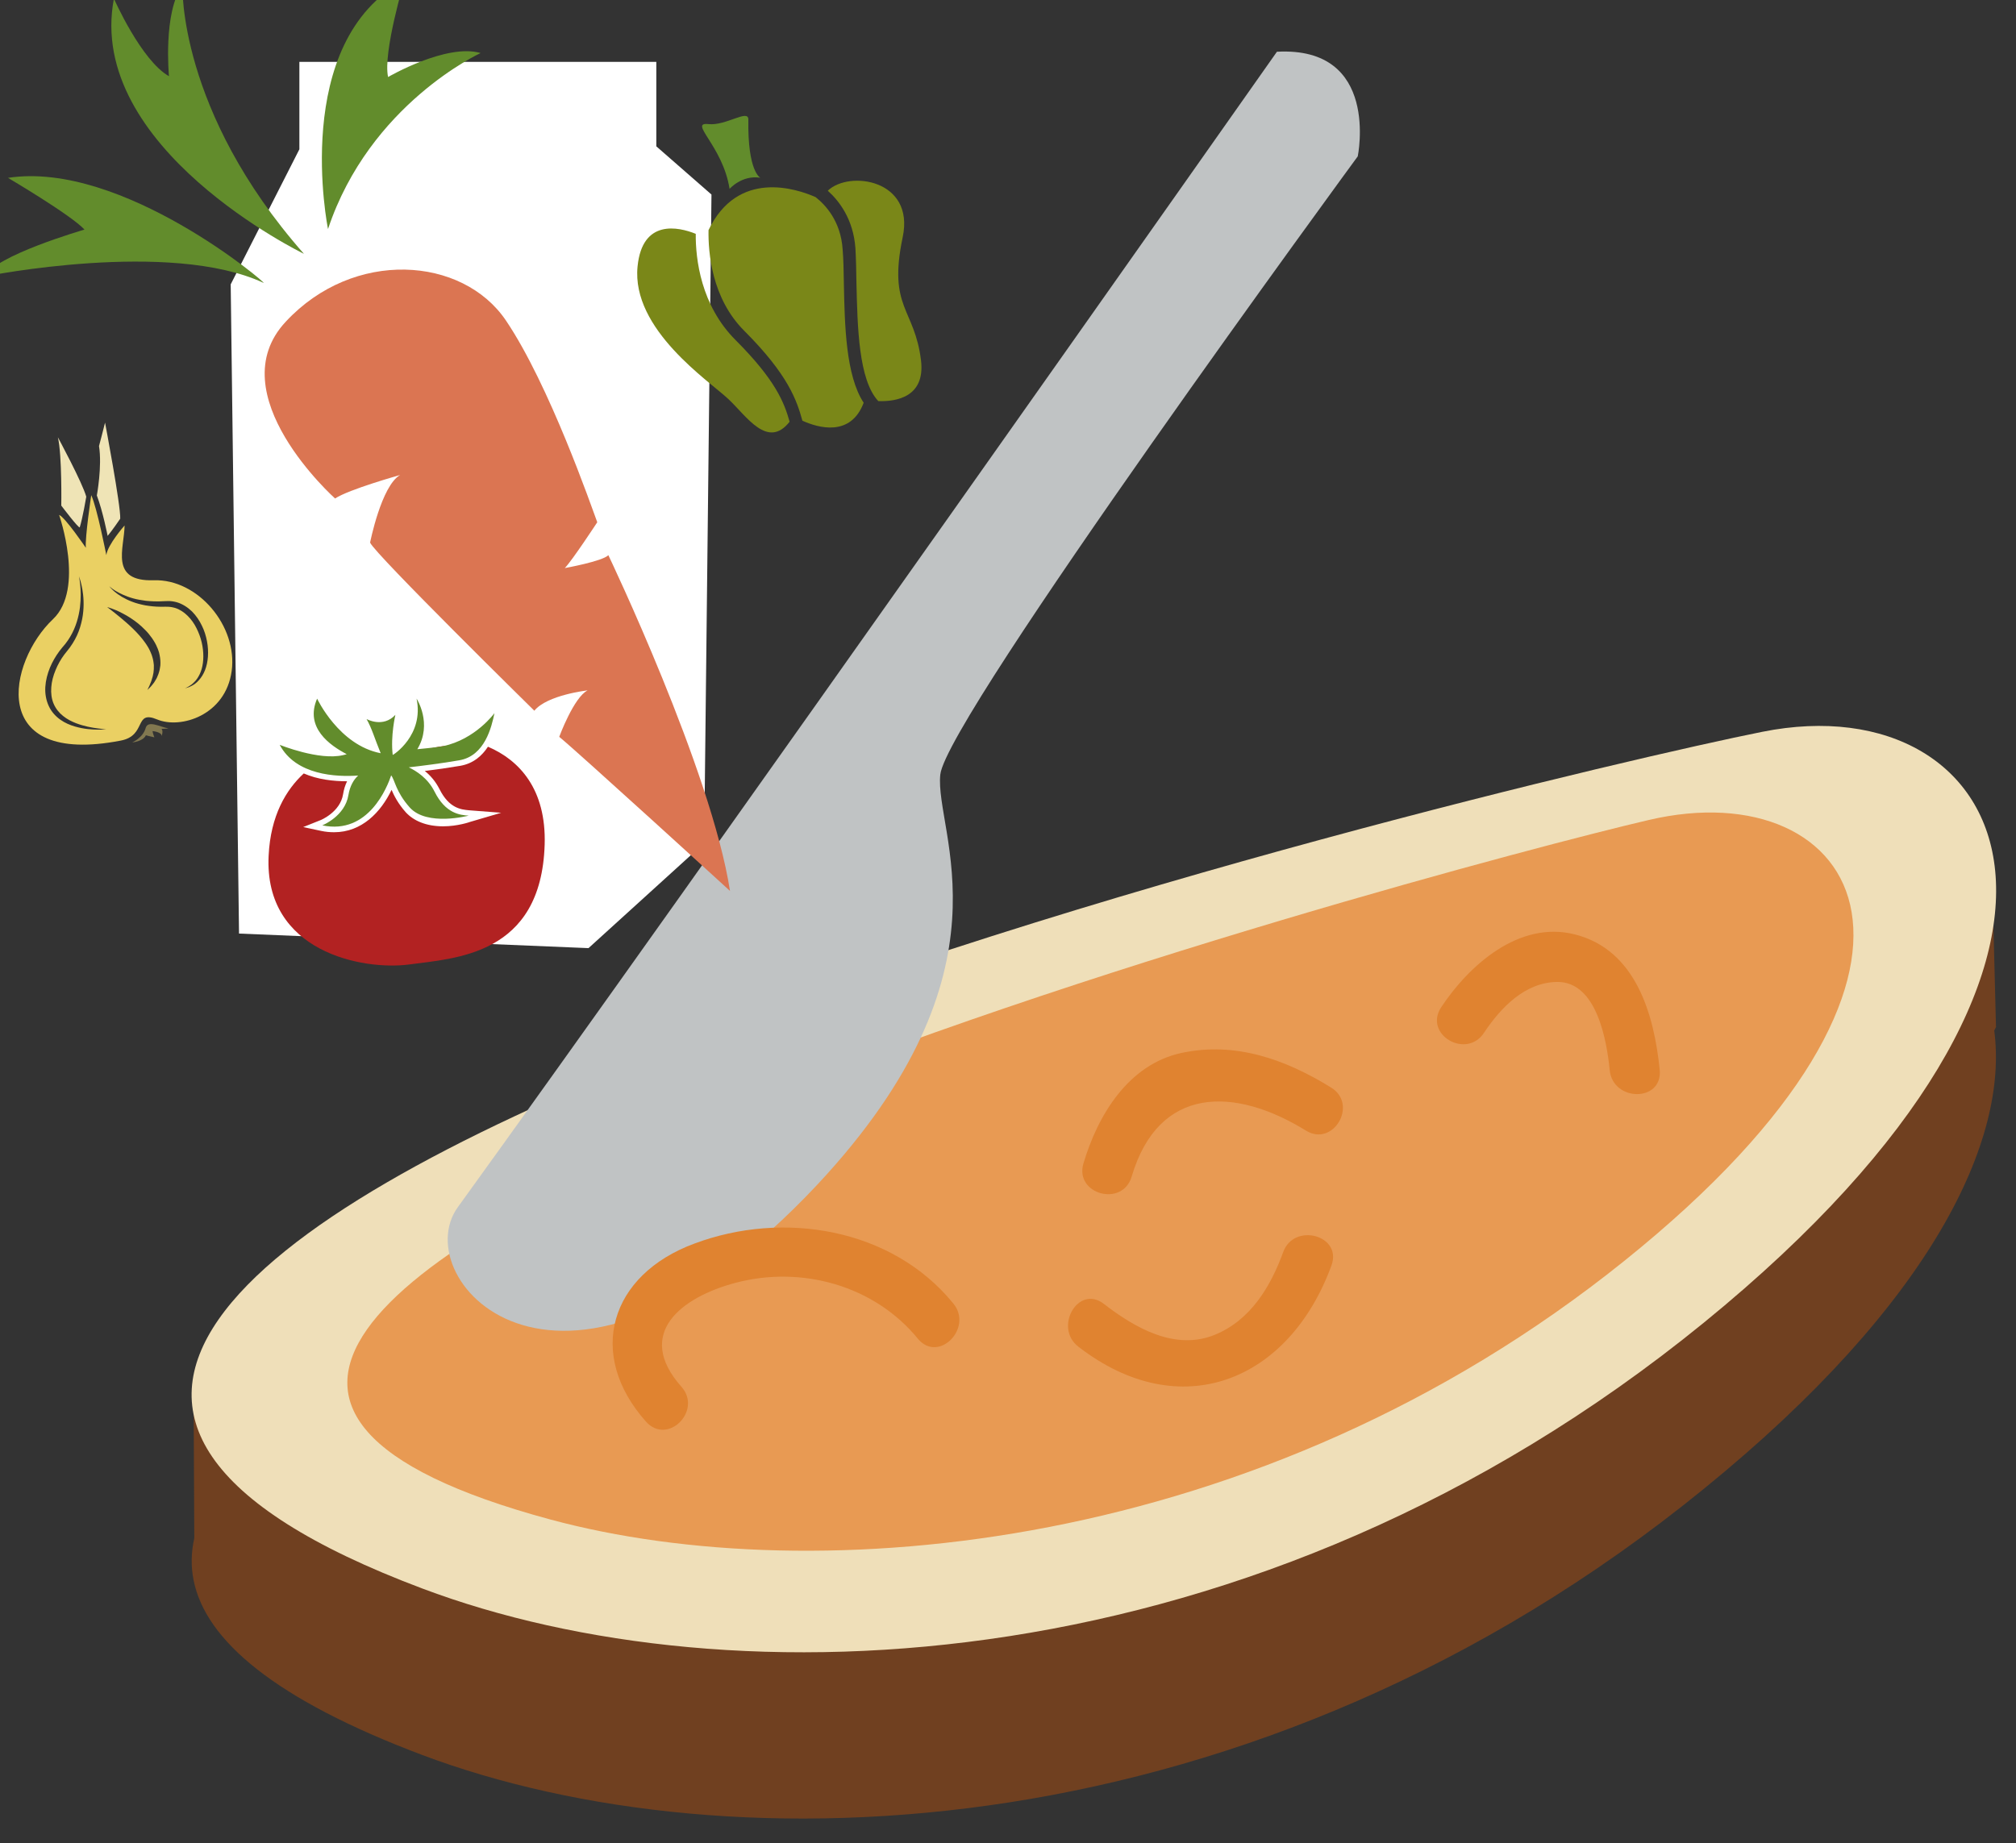 <?xml version="1.0" encoding="UTF-8" standalone="no"?>
<!-- Created with Inkscape (http://www.inkscape.org/) -->

<svg
   xmlns:dc="http://purl.org/dc/elements/1.1/"
   xmlns:cc="http://creativecommons.org/ns#"
   xmlns:rdf="http://www.w3.org/1999/02/22-rdf-syntax-ns#"
   xmlns:svg="http://www.w3.org/2000/svg"
   xmlns="http://www.w3.org/2000/svg"
   xmlns:sodipodi="http://sodipodi.sourceforge.net/DTD/sodipodi-0.dtd"
   xmlns:inkscape="http://www.inkscape.org/namespaces/inkscape"
   width="1519.657mm"
   height="1389.865mm"
   viewBox="0 0 1519.657 1389.865"
   version="1.1"
   id="svg8"
   inkscape:version="0.92.4 (5da689c313, 2019-01-14)"
   sodipodi:docname="Pomazánka zeleninová s mrkví.svg">
  <rect x="0" y="0" width="1519.657" height="1389.865" fill="#333333" stroke="none"/>
  <defs
     id="defs2">
    <style
       type="text/css"
       id="style2"><![CDATA[
    .fil3 {fill:black;fill-rule:nonzero}
    .fil10 {fill:#99816B;fill-rule:nonzero}
    .fil11 {fill:#AF987E;fill-rule:nonzero}
    .fil6 {fill:#B7A18A;fill-rule:nonzero}
    .fil1 {fill:#BA855A;fill-rule:nonzero}
    .fil7 {fill:#CCBAA3;fill-rule:nonzero}
    .fil9 {fill:#D3C2B2;fill-rule:nonzero}
    .fil0 {fill:#DDC8B1;fill-rule:nonzero}
    .fil8 {fill:#E0CFB8;fill-rule:nonzero}
    .fil4 {fill:#E5D6C6;fill-rule:nonzero}
    .fil5 {fill:#EFE5DC;fill-rule:nonzero}
    .fil2 {fill:white;fill-rule:nonzero}
   ]]></style>
    <style
       type="text/css"
       id="style2-1"><![CDATA[
    .str0 {stroke:white;stroke-width:70.56}
    .fil10 {fill:#6A1B13;fill-rule:nonzero}
    .fil2 {fill:#948D78;fill-rule:nonzero}
    .fil4 {fill:#AB9A5C;fill-rule:nonzero}
    .fil7 {fill:#D1C492;fill-rule:nonzero}
    .fil8 {fill:#E6E6E6;fill-rule:nonzero}
    .fil3 {fill:#EAE7E1;fill-rule:nonzero}
    .fil9 {fill:#EFB59E;fill-rule:nonzero}
    .fil1 {fill:#EFEAE1;fill-rule:nonzero}
    .fil5 {fill:#F2F2F2;fill-rule:nonzero}
    .fil6 {fill:#F7F1F0;fill-rule:nonzero}
    .fil0 {fill:white;fill-rule:nonzero}
   ]]></style>
    <style
       type="text/css"
       id="style2-4"><![CDATA[
    .fil4 {fill:#C1AA6F;fill-rule:nonzero}
    .fil2 {fill:#CEB880;fill-rule:nonzero}
    .fil5 {fill:#E0B13D;fill-rule:nonzero}
    .fil1 {fill:#E2AF10;fill-rule:nonzero}
    .fil0 {fill:#E5D19A;fill-rule:nonzero}
    .fil3 {fill:#E8D3A0;fill-rule:nonzero}
   ]]></style>
    <style
       type="text/css"
       id="style2-42"><![CDATA[
    .fil0 {fill:#628C2C;fill-rule:nonzero}
    .fil1 {fill:#914E1D;fill-rule:nonzero}
    .fil2 {fill:#C18761;fill-rule:nonzero}
    .fil3 {fill:#D1AA8F;fill-rule:nonzero}
   ]]></style>
    <style
       type="text/css"
       id="style2-2"><![CDATA[
    .fil1 {fill:#160901;fill-rule:nonzero}
    .fil0 {fill:#331704;fill-rule:nonzero}
    .fil2 {fill:#5B2A08;fill-rule:nonzero}
    .fil7 {fill:#628C2C;fill-rule:nonzero}
    .fil6 {fill:#6D0707;fill-rule:nonzero}
    .fil4 {fill:gray;fill-rule:nonzero}
    .fil8 {fill:#914E1D;fill-rule:nonzero}
    .fil5 {fill:#A01010;fill-rule:nonzero}
    .fil9 {fill:#C18761;fill-rule:nonzero}
    .fil10 {fill:#D1AA8F;fill-rule:nonzero}
    .fil3 {fill:#D1CCC9;fill-rule:nonzero}
   ]]></style>
    <style
       type="text/css"
       id="style2-7"><![CDATA[
    .fil3 {fill:black;fill-rule:nonzero}
    .fil10 {fill:#99816B;fill-rule:nonzero}
    .fil11 {fill:#AF987E;fill-rule:nonzero}
    .fil6 {fill:#B7A18A;fill-rule:nonzero}
    .fil1 {fill:#BA855A;fill-rule:nonzero}
    .fil7 {fill:#CCBAA3;fill-rule:nonzero}
    .fil9 {fill:#D3C2B2;fill-rule:nonzero}
    .fil0 {fill:#DDC8B1;fill-rule:nonzero}
    .fil8 {fill:#E0CFB8;fill-rule:nonzero}
    .fil4 {fill:#E5D6C6;fill-rule:nonzero}
    .fil5 {fill:#EFE5DC;fill-rule:nonzero}
    .fil2 {fill:white;fill-rule:nonzero}
   ]]></style>
    <style
       type="text/css"
       id="style2-71">
   <![CDATA[
    .fil4 {fill:#C9AF81;fill-rule:nonzero}
    .fil6 {fill:#CEBCAA;fill-rule:nonzero}
    .fil1 {fill:#E0D2C1;fill-rule:nonzero}
    .fil2 {fill:#EDDECE;fill-rule:nonzero}
    .fil7 {fill:#EFC567;fill-rule:nonzero}
    .fil3 {fill:#EFDCB6;fill-rule:nonzero}
    .fil5 {fill:#F4E9E1;fill-rule:nonzero}
    .fil0 {fill:white;fill-rule:nonzero}
   ]]>
  </style>
    <style
       type="text/css"
       id="style2-3">
   <![CDATA[
    .fil4 {fill:#7A1155;fill-rule:nonzero}
    .fil3 {fill:#8E165E;fill-rule:nonzero}
    .fil8 {fill:#CEBCAA;fill-rule:nonzero}
    .fil6 {fill:#D6B98E;fill-rule:nonzero}
    .fil1 {fill:#E0D2C1;fill-rule:nonzero}
    .fil5 {fill:#EDDECE;fill-rule:nonzero}
    .fil2 {fill:#EFD5AB;fill-rule:nonzero}
    .fil7 {fill:#F4E9E1;fill-rule:nonzero}
    .fil0 {fill:white;fill-rule:nonzero}
   ]]>
  </style>
    <style
       type="text/css"
       id="style2-31">
   <![CDATA[
    .fil0 {fill:#C09868;fill-rule:nonzero}
    .fil1 {fill:#E8D99A;fill-rule:nonzero}
   ]]>
  </style>
    <style
       type="text/css"
       id="style2-5"><![CDATA[
    .fil3 {fill:black;fill-rule:nonzero}
    .fil10 {fill:#99816B;fill-rule:nonzero}
    .fil11 {fill:#AF987E;fill-rule:nonzero}
    .fil6 {fill:#B7A18A;fill-rule:nonzero}
    .fil1 {fill:#BA855A;fill-rule:nonzero}
    .fil7 {fill:#CCBAA3;fill-rule:nonzero}
    .fil9 {fill:#D3C2B2;fill-rule:nonzero}
    .fil0 {fill:#DDC8B1;fill-rule:nonzero}
    .fil8 {fill:#E0CFB8;fill-rule:nonzero}
    .fil4 {fill:#E5D6C6;fill-rule:nonzero}
    .fil5 {fill:#EFE5DC;fill-rule:nonzero}
    .fil2 {fill:white;fill-rule:nonzero}
   ]]></style>
    <style
       type="text/css"
       id="style2-1-9"><![CDATA[
    .str0 {stroke:white;stroke-width:70.56}
    .fil10 {fill:#6A1B13;fill-rule:nonzero}
    .fil2 {fill:#948D78;fill-rule:nonzero}
    .fil4 {fill:#AB9A5C;fill-rule:nonzero}
    .fil7 {fill:#D1C492;fill-rule:nonzero}
    .fil8 {fill:#E6E6E6;fill-rule:nonzero}
    .fil3 {fill:#EAE7E1;fill-rule:nonzero}
    .fil9 {fill:#EFB59E;fill-rule:nonzero}
    .fil1 {fill:#EFEAE1;fill-rule:nonzero}
    .fil5 {fill:#F2F2F2;fill-rule:nonzero}
    .fil6 {fill:#F7F1F0;fill-rule:nonzero}
    .fil0 {fill:white;fill-rule:nonzero}
   ]]></style>
    <style
       type="text/css"
       id="style2-4-7"><![CDATA[
    .fil4 {fill:#C1AA6F;fill-rule:nonzero}
    .fil2 {fill:#CEB880;fill-rule:nonzero}
    .fil5 {fill:#E0B13D;fill-rule:nonzero}
    .fil1 {fill:#E2AF10;fill-rule:nonzero}
    .fil0 {fill:#E5D19A;fill-rule:nonzero}
    .fil3 {fill:#E8D3A0;fill-rule:nonzero}
   ]]></style>
    <style
       type="text/css"
       id="style2-42-1"><![CDATA[
    .fil0 {fill:#628C2C;fill-rule:nonzero}
    .fil1 {fill:#914E1D;fill-rule:nonzero}
    .fil2 {fill:#C18761;fill-rule:nonzero}
    .fil3 {fill:#D1AA8F;fill-rule:nonzero}
   ]]></style>
    <style
       type="text/css"
       id="style2-2-6"><![CDATA[
    .fil1 {fill:#160901;fill-rule:nonzero}
    .fil0 {fill:#331704;fill-rule:nonzero}
    .fil2 {fill:#5B2A08;fill-rule:nonzero}
    .fil7 {fill:#628C2C;fill-rule:nonzero}
    .fil6 {fill:#6D0707;fill-rule:nonzero}
    .fil4 {fill:gray;fill-rule:nonzero}
    .fil8 {fill:#914E1D;fill-rule:nonzero}
    .fil5 {fill:#A01010;fill-rule:nonzero}
    .fil9 {fill:#C18761;fill-rule:nonzero}
    .fil10 {fill:#D1AA8F;fill-rule:nonzero}
    .fil3 {fill:#D1CCC9;fill-rule:nonzero}
   ]]></style>
    <style
       type="text/css"
       id="style2-7-5"><![CDATA[
    .fil3 {fill:black;fill-rule:nonzero}
    .fil10 {fill:#99816B;fill-rule:nonzero}
    .fil11 {fill:#AF987E;fill-rule:nonzero}
    .fil6 {fill:#B7A18A;fill-rule:nonzero}
    .fil1 {fill:#BA855A;fill-rule:nonzero}
    .fil7 {fill:#CCBAA3;fill-rule:nonzero}
    .fil9 {fill:#D3C2B2;fill-rule:nonzero}
    .fil0 {fill:#DDC8B1;fill-rule:nonzero}
    .fil8 {fill:#E0CFB8;fill-rule:nonzero}
    .fil4 {fill:#E5D6C6;fill-rule:nonzero}
    .fil5 {fill:#EFE5DC;fill-rule:nonzero}
    .fil2 {fill:white;fill-rule:nonzero}
   ]]></style>
    <style
       type="text/css"
       id="style2-0"><![CDATA[
    .fil3 {fill:black;fill-rule:nonzero}
    .fil10 {fill:#99816B;fill-rule:nonzero}
    .fil11 {fill:#AF987E;fill-rule:nonzero}
    .fil6 {fill:#B7A18A;fill-rule:nonzero}
    .fil1 {fill:#BA855A;fill-rule:nonzero}
    .fil7 {fill:#CCBAA3;fill-rule:nonzero}
    .fil9 {fill:#D3C2B2;fill-rule:nonzero}
    .fil0 {fill:#DDC8B1;fill-rule:nonzero}
    .fil8 {fill:#E0CFB8;fill-rule:nonzero}
    .fil4 {fill:#E5D6C6;fill-rule:nonzero}
    .fil5 {fill:#EFE5DC;fill-rule:nonzero}
    .fil2 {fill:white;fill-rule:nonzero}
   ]]></style>
    <style
       type="text/css"
       id="style2-1-0"><![CDATA[
    .str0 {stroke:white;stroke-width:70.56}
    .fil10 {fill:#6A1B13;fill-rule:nonzero}
    .fil2 {fill:#948D78;fill-rule:nonzero}
    .fil4 {fill:#AB9A5C;fill-rule:nonzero}
    .fil7 {fill:#D1C492;fill-rule:nonzero}
    .fil8 {fill:#E6E6E6;fill-rule:nonzero}
    .fil3 {fill:#EAE7E1;fill-rule:nonzero}
    .fil9 {fill:#EFB59E;fill-rule:nonzero}
    .fil1 {fill:#EFEAE1;fill-rule:nonzero}
    .fil5 {fill:#F2F2F2;fill-rule:nonzero}
    .fil6 {fill:#F7F1F0;fill-rule:nonzero}
    .fil0 {fill:white;fill-rule:nonzero}
   ]]></style>
    <style
       type="text/css"
       id="style2-4-5"><![CDATA[
    .fil4 {fill:#C1AA6F;fill-rule:nonzero}
    .fil2 {fill:#CEB880;fill-rule:nonzero}
    .fil5 {fill:#E0B13D;fill-rule:nonzero}
    .fil1 {fill:#E2AF10;fill-rule:nonzero}
    .fil0 {fill:#E5D19A;fill-rule:nonzero}
    .fil3 {fill:#E8D3A0;fill-rule:nonzero}
   ]]></style>
    <style
       type="text/css"
       id="style2-42-11"><![CDATA[
    .fil0 {fill:#628C2C;fill-rule:nonzero}
    .fil1 {fill:#914E1D;fill-rule:nonzero}
    .fil2 {fill:#C18761;fill-rule:nonzero}
    .fil3 {fill:#D1AA8F;fill-rule:nonzero}
   ]]></style>
    <style
       type="text/css"
       id="style2-2-1"><![CDATA[
    .fil1 {fill:#160901;fill-rule:nonzero}
    .fil0 {fill:#331704;fill-rule:nonzero}
    .fil2 {fill:#5B2A08;fill-rule:nonzero}
    .fil7 {fill:#628C2C;fill-rule:nonzero}
    .fil6 {fill:#6D0707;fill-rule:nonzero}
    .fil4 {fill:gray;fill-rule:nonzero}
    .fil8 {fill:#914E1D;fill-rule:nonzero}
    .fil5 {fill:#A01010;fill-rule:nonzero}
    .fil9 {fill:#C18761;fill-rule:nonzero}
    .fil10 {fill:#D1AA8F;fill-rule:nonzero}
    .fil3 {fill:#D1CCC9;fill-rule:nonzero}
   ]]></style>
    <style
       type="text/css"
       id="style2-7-7"><![CDATA[
    .fil3 {fill:black;fill-rule:nonzero}
    .fil10 {fill:#99816B;fill-rule:nonzero}
    .fil11 {fill:#AF987E;fill-rule:nonzero}
    .fil6 {fill:#B7A18A;fill-rule:nonzero}
    .fil1 {fill:#BA855A;fill-rule:nonzero}
    .fil7 {fill:#CCBAA3;fill-rule:nonzero}
    .fil9 {fill:#D3C2B2;fill-rule:nonzero}
    .fil0 {fill:#DDC8B1;fill-rule:nonzero}
    .fil8 {fill:#E0CFB8;fill-rule:nonzero}
    .fil4 {fill:#E5D6C6;fill-rule:nonzero}
    .fil5 {fill:#EFE5DC;fill-rule:nonzero}
    .fil2 {fill:white;fill-rule:nonzero}
   ]]></style>
    <style
       type="text/css"
       id="style2-46">
   <![CDATA[
    .fil2 {fill:#AD843B;fill-rule:nonzero}
    .fil1 {fill:#E3B967;fill-rule:nonzero}
    .fil0 {fill:#EFCC8F;fill-rule:nonzero}
   ]]>
  </style>
    <style
       type="text/css"
       id="style2-75">
   <![CDATA[
    .fil5 {fill:#EAE5C3}
    .fil1 {fill:#AD843B;fill-rule:nonzero}
    .fil2 {fill:#DDD7BC;fill-rule:nonzero}
    .fil0 {fill:#E3B967;fill-rule:nonzero}
    .fil3 {fill:#ADDDF6;}
    .fil4 {fill:#40A4B1;}
   ]]>
  </style>
    <style
       type="text/css"
       id="style2-74">
   <![CDATA[
    .fil1 {fill:#E8C882;fill-rule:nonzero}
    .fil2 {fill:#EACA81;fill-rule:nonzero}
    .fil0 {fill:#FCE097;fill-rule:nonzero}
   ]]>
  </style>
    <style
       type="text/css"
       id="style2-28">
   <![CDATA[
    .fil3 {fill:#2D1106;fill-rule:nonzero}
    .fil2 {fill:#562314;fill-rule:nonzero}
    .fil1 {fill:#D4E0AA;fill-rule:nonzero}
    .fil4 {fill:#E5E5E5;fill-rule:nonzero}
    .fil0 {fill:#EAEDCE;fill-rule:nonzero}
    .fil5 {fill:white;fill-rule:nonzero}
   ]]>
  </style>
    <style
       type="text/css"
       id="style2-8">
   <![CDATA[
    .fil3 {fill:#053749;fill-rule:nonzero}
    .fil4 {fill:#EFD4AF;fill-rule:nonzero}
    .fil1 {fill:#EFD8A3;fill-rule:nonzero}
    .fil5 {fill:#F4E6D0;fill-rule:nonzero}
    .fil0 {fill:#FCF2DE;fill-rule:nonzero}
    .fil2 {fill:white;fill-rule:nonzero}
   ]]>
  </style>
    <style
       type="text/css"
       id="style2-21">
   <![CDATA[
    .str0 {stroke:white;stroke-width:70.56}
    .fil3 {fill:#053749;fill-rule:nonzero}
    .fil1 {fill:#467691;fill-rule:nonzero}
    .fil2 {fill:#F4E6D0;fill-rule:nonzero}
    .fil0 {fill:white;fill-rule:nonzero}
   ]]>
  </style>
    <style
       type="text/css"
       id="style2-07">
   <![CDATA[
    .fil0 {fill:#4EADCE;fill-rule:nonzero}
    .fil2 {fill:#B9E4EF;fill-rule:nonzero}
    .fil5 {fill:#C0C3C4;fill-rule:nonzero}
    .fil3 {fill:#F4EBDF;fill-rule:nonzero}
    .fil4 {fill:#F9F4EF;fill-rule:nonzero}
    .fil1 {fill:white;fill-rule:nonzero}
   ]]>
  </style>
    <style
       type="text/css"
       id="style2-83">
   <![CDATA[
    .fil5 {fill:#C0C3C4;fill-rule:nonzero}
    .fil0 {fill:#CBD8D8;fill-rule:nonzero}
    .fil2 {fill:#E6E0D9;fill-rule:nonzero}
    .fil3 {fill:#F4EBDF;fill-rule:nonzero}
    .fil4 {fill:#F9F4EF;fill-rule:nonzero}
    .fil1 {fill:white;fill-rule:nonzero}
   ]]>
  </style>
    <style
       type="text/css"
       id="style2-757">
   <![CDATA[
    .fil0 {fill:#704020;fill-rule:nonzero}
    .fil4 {fill:#C0C3C4;fill-rule:nonzero}
    .fil1 {fill:#EFDFB9;fill-rule:nonzero}
    .fil3 {fill:#FCF3EB;fill-rule:nonzero}
    .fil2 {fill:white;fill-rule:nonzero}
   ]]>
  </style>
    <style
       type="text/css"
       id="style2-9">
   <![CDATA[
    .fil5 {fill:black;fill-rule:nonzero}
    .fil2 {fill:#053749;fill-rule:nonzero}
    .fil4 {fill:#467691;fill-rule:nonzero}
    .fil1 {fill:#EFD4AF;fill-rule:nonzero}
    .fil3 {fill:#F4E6D0;fill-rule:nonzero}
    .fil0 {fill:white;fill-rule:nonzero}
   ]]>
  </style>
    <style
       type="text/css"
       id="style2-27">
   <![CDATA[
    .fil5 {fill:#2D180A;fill-rule:nonzero}
    .fil1 {fill:#628C2C;fill-rule:nonzero}
    .fil7 {fill:#7A8718;fill-rule:nonzero}
    .fil3 {fill:#7D801A;fill-rule:nonzero}
    .fil4 {fill:#AF8E77;fill-rule:nonzero}
    .fil2 {fill:firebrick;fill-rule:nonzero}
    .fil6 {fill:#D3B5A1;fill-rule:nonzero}
    .fil0 {fill:#DB7552;fill-rule:nonzero}
   ]]>
  </style>
    <style
       type="text/css"
       id="style2-84">
   <![CDATA[
    .fil2 {fill:#827850;fill-rule:nonzero}
    .fil1 {fill:#EAD063;fill-rule:nonzero}
    .fil0 {fill:#EFE4B6;fill-rule:nonzero}
   ]]>
  </style>
  </defs>
  <sodipodi:namedview
     id="base"
     pagecolor="#ffffff"
     bordercolor="#666666"
     borderopacity="1.0"
     inkscape:pageopacity="0.0"
     inkscape:pageshadow="2"
     inkscape:zoom="0.12374369"
     inkscape:cx="3642.1163"
     inkscape:cy="2529.604"
     inkscape:document-units="mm"
     inkscape:current-layer="Vrstva_x0020_1-5"
     showgrid="false"
     inkscape:window-width="1920"
     inkscape:window-height="1001"
     inkscape:window-x="-9"
     inkscape:window-y="-9"
     inkscape:window-maximized="1" />
  <g
     inkscape:label="Vrstva 1"
     inkscape:groupmode="layer"
     id="layer1"
     transform="translate(154.433,-512.037)">
    <g
       inkscape:label="Vrstva 1"
       inkscape:groupmode="layer"
       transform="matrix(1.278,0,0,1.278,-474.67,-418.786)"
       id="layer1-4">
      <g
         inkscape:label="Vrstva 1"
         inkscape:groupmode="layer"
         transform="matrix(1.053,0,0,1.053,576.648,-35.015)"
         id="layer1-7" />
      <g
         transform="matrix(1.764,0,0,-1.764,335.232,319.142)"
         id="g2361">
 
 

 
 

 
 <g
   transform="matrix(0.117,0,0,-0.117,-1331.861,1602.163)"
   id="Vrstva_x0020_1-2">

  
  
 <g
   inkscape:label="Vrstva 1"
   inkscape:groupmode="layer"
   transform="matrix(9.373,0,0,9.373,8913.901,8844.65)"
   id="layer1-5">
  <g
     inkscape:label="Vrstva 1"
     inkscape:groupmode="layer"
     transform="matrix(1.053,0,0,1.053,576.648,-35.015)"
     id="layer1-7-5" />
</g>
<g
   inkscape:label="Vrstva 1"
   inkscape:groupmode="layer"
   transform="matrix(8.202,0,0,8.202,9868.9,11759.588)"
   id="layer1-56">
  <g
     inkscape:label="Vrstva 1"
     inkscape:groupmode="layer"
     transform="matrix(1.053,0,0,1.053,576.648,-35.015)"
     id="layer1-7-1" />
</g>

 
 <g
   transform="translate(5344.768,-1570.612)"
   id="Vrstva_x0020_1">

  
  
  
  
  
  
 
 
 

 
 <g
   transform="translate(-4630.917,3113.362)"
   id="Vrstva_x0020_1-6">

  
  
  
  
  
  
  
  
  
  
  
  
  
 
 
 <g
   transform="translate(1903.192,1840.016)"
   id="Vrstva_x0020_1-0">

  
  
  
  
  
  
  
  
  
  
  
  
  
  
  
  
  
  
  
  
  
  
 
 
 

 
 

 
 <g
   transform="translate(1672.474,522.346)"
   id="Vrstva_x0020_1-9">

  
  
  
  
  
  
  
  
  
  
 
 
 <g
   transform="translate(-569,754.16)"
   id="Vrstva_x0020_1-5">

  <path
   d="m 12952,13963 5,-10 -13,-511 -325,148 c -97,-26 -209,-30 -330,-5 -495,99 -3375,775 -4242,1501 l -241,-82 2,410 c -9,40 -10,80 -2,120 34,172 232,341 654,500 876,329 2378,285 3662,-761 657,-534 871,-1000 830,-1310 z"
   style="fill:#704020;fill-rule:nonzero"
   id="path7"
   class="fil0"
   inkscape:connector-curvature="0" />

  <path
   d="m 8460,15558 c 876,330 2378,286 3662,-760 1285,-1047 880,-1832 167,-1689 -714,143 -6391,1486 -3829,2449 z"
   style="fill:#efdfb9;fill-rule:nonzero"
   id="path9"
   class="fil1"
   inkscape:connector-curvature="0" />

  <path
   d="m 8827,15361 c 754,203 2024,99 3067,-739 1043,-837 668,-1401 71,-1261 -598,139 -5346,1405 -3138,2000 z"
   style="fill:#e89a53;fill-opacity:1;fill-rule:nonzero"
   id="path11"
   class="fil2"
   inkscape:connector-curvature="0" />

  <path
   d="m 10335,14867 c 291,225 602,99 723,-233 31,-86 -107,-123 -138,-38 -36,99 -93,194 -194,236 -115,48 -231,-20 -319,-88 -73,-56 -144,68 -72,123 z"
   style="fill:#e08330;fill-opacity:1;fill-rule:nonzero"
   id="path13"
   class="fil3"
   inkscape:connector-curvature="0" />

  <path
   d="m 10487,14380 c 77,-260 294,-257 498,-131 78,48 150,-75 72,-123 -131,-81 -274,-132 -428,-99 -152,33 -239,178 -280,316 -26,88 112,126 138,37 z"
   style="fill:#e08330;fill-opacity:1;fill-rule:nonzero"
   id="path15"
   class="fil3"
   inkscape:connector-curvature="0" />

  <path
   d="m 11494,13969 c 48,-72 117,-144 209,-145 114,-1 142,171 150,252 9,91 151,92 143,0 -16,-159 -68,-344 -243,-388 -159,-40 -302,88 -382,209 -50,78 73,149 123,72 z"
   style="fill:#e08330;fill-opacity:1;fill-rule:nonzero"
   id="path17"
   class="fil3"
   inkscape:connector-curvature="0" />

  <path
   d="m 10902,11165 c 0,0 -1701,2418 -2341,3303 -150,208 300,711 1027,-64 577,-617 334,-1009 352,-1173 18,-164 1193,-1767 1193,-1767 0,0 65,-315 -231,-299 z"
   style="fill:#c0c3c4;fill-rule:nonzero"
   id="path19"
   class="fil4"
   inkscape:connector-curvature="0" />

  <path
   d="m 9200,14981 c -135,-152 0,-256 155,-297 189,-50 397,8 521,160 59,71 159,-31 101,-101 -176,-216 -487,-266 -740,-171 -241,89 -310,316 -138,509 62,69 162,-32 101,-100 z"
   style="fill:#e08330;fill-opacity:1;fill-rule:nonzero"
   id="path21"
   class="fil3"
   inkscape:connector-curvature="0" />

 
 
 <g
   transform="matrix(0.167,-0.052,0.052,0.167,5056.168,10853.604)"
   id="Vrstva_x0020_1-1">

  <path
   d="m 10788,13511 c 0,0 45,-408 28,-683 0,0 227,-431 274,-761 0,0 152,-241 208,-336 0,0 -158,1376 -230,1573 0,0 -189,150 -280,207 z"
   style="fill:#efe4b6;fill-rule:nonzero"
   id="path7-1"
   class="fil0"
   inkscape:connector-curvature="0" />

  <path
   d="m 11826,15638 c -10,87 -31,170 -60,244 -29,75 -67,142 -111,197 -44,55 -94,97 -143,126 -12,7 -24,14 -36,20 -12,6 -24,10 -35,15 -22,10 -45,13 -64,18 -40,8 -71,10 -92,8 -21,0 -32,-1 -32,-1 0,0 11,-1 32,-4 20,-2 50,-10 87,-22 17,-8 38,-14 57,-26 10,-6 20,-11 31,-18 10,-7 20,-14 31,-22 41,-32 82,-75 117,-128 71,-108 118,-255 130,-415 6,-80 1,-164 -12,-246 -13,-83 -39,-164 -78,-237 -39,-73 -91,-138 -156,-183 -17,-10 -34,-22 -51,-30 -17,-7 -31,-17 -53,-23 l -31,-10 -3,-1 -2,-1 c 1,0 -4,-1 1,0 h -1 l -7,-2 -16,-5 c -21,-6 -42,-13 -62,-19 -21,-6 -41,-13 -61,-21 -20,-8 -39,-15 -58,-23 -38,-16 -75,-34 -110,-51 -70,-38 -133,-77 -187,-120 -55,-42 -100,-87 -137,-127 -38,-42 -66,-81 -88,-114 -21,-34 -35,-62 -44,-81 -9,-19 -12,-30 -12,-30 0,0 5,10 17,27 11,18 30,42 55,72 25,29 59,62 99,98 40,35 88,73 143,108 55,36 119,67 186,99 35,14 70,29 108,42 37,11 74,27 114,36 20,5 40,11 60,16 l 15,4 18,5 31,9 c 20,4 44,16 67,26 23,9 42,24 64,36 80,54 144,132 190,216 44,85 72,177 85,269 15,91 14,182 4,269 z m -812,29 c -5,27 -10,55 -19,81 -5,12 -9,25 -13,38 -6,12 -11,24 -17,35 -10,24 -24,45 -37,65 -12,20 -27,38 -42,55 -7,8 -14,16 -20,24 -8,8 -15,14 -22,21 -15,13 -29,26 -42,37 -29,20 -53,38 -74,50 -44,24 -69,36 -69,36 0,0 19,-22 52,-56 16,-18 33,-42 54,-66 10,-13 19,-28 29,-43 5,-7 10,-15 15,-22 5,-9 9,-17 14,-26 10,-17 20,-34 26,-53 8,-19 17,-38 22,-60 3,-10 7,-20 10,-31 2,-10 4,-21 6,-32 5,-22 7,-45 9,-68 2,-23 1,-47 1,-70 -1,-12 -2,-24 -3,-37 -1,-12 -2,-24 -4,-36 l -6,-37 -8,-36 c -5,-25 -14,-49 -21,-74 -31,-98 -76,-193 -123,-280 -24,-44 -48,-86 -72,-125 -24,-40 -47,-77 -70,-111 -44,-68 -83,-124 -111,-164 -28,-40 -44,-62 -44,-62 0,0 25,14 63,44 20,15 43,33 69,55 25,23 54,49 83,79 60,59 124,134 184,222 29,44 58,91 83,142 27,50 48,104 66,159 17,56 32,114 36,173 5,29 3,58 4,87 -3,29 -3,58 -9,86 z m -872,-1521 c -3,45 -10,100 -22,162 -12,62 -30,132 -57,206 -27,74 -62,152 -110,229 -47,78 -106,156 -178,225 -35,35 -75,67 -116,99 -20,15 -43,30 -63,44 -22,14 -40,26 -60,41 -78,57 -151,125 -213,201 -63,75 -116,159 -150,247 -35,88 -52,180 -43,268 9,88 42,170 89,238 46,69 105,125 163,172 118,93 233,150 314,188 81,38 129,57 129,57 0,0 -12,-3 -36,-9 -23,-6 -57,-15 -100,-29 -86,-28 -209,-73 -341,-161 -65,-44 -133,-99 -190,-174 -57,-74 -102,-167 -115,-271 -14,-104 1,-214 39,-314 38,-100 96,-193 164,-276 68,-82 147,-154 232,-216 21,-15 45,-31 65,-44 22,-14 41,-25 61,-39 39,-27 76,-56 110,-87 138,-124 232,-274 295,-411 62,-138 95,-262 113,-349 18,-88 22,-139 22,-139 0,0 5,51 -2,142 z m 1149,281 c -702,-194 -302,-643 -188,-996 0,0 -359,217 -429,374 0,0 86,-784 56,-1009 0,0 -301,621 -340,795 0,0 -175,-579 -257,-643 0,0 45,1280 -602,1597 -907,444 -1749,1978 468,2224 434,49 352,-420 670,-153 319,267 1088,269 1398,-395 311,-665 -74,-1601 -776,-1794 z"
   style="fill:#ead063;fill-rule:nonzero"
   id="path9-8"
   class="fil1"
   inkscape:connector-curvature="0" />

  <path
   d="m 10395,13241 c -19,28 -183,-428 -183,-428 0,0 257,-779 279,-1082 0,0 162,826 154,1065 0,0 -161,318 -250,445 z"
   style="fill:#efe4b6;fill-rule:nonzero"
   id="path11-8"
   class="fil0"
   inkscape:connector-curvature="0" />

  <path
   d="m 10799,16810 c -125,-67 -277,-232 -351,-117 -89,141 -281,160 -281,160 0,0 175,39 249,-45 0,0 73,46 122,73 0,0 -5,-67 2,-106 0,0 140,58 119,121 0,0 53,-71 32,-112 0,0 122,33 108,26 z"
   style="fill:#827850;fill-rule:nonzero"
   id="path13-6"
   class="fil2"
   inkscape:connector-curvature="0" />

 </g>

</g>


 
 <g
   transform="matrix(0.41,0,0,0.41,2970.2,6681.3)"
   id="Vrstva_x0020_1-93">

  <polygon
   points="8773,13381 8773,13031 10678,13031 10678,13452 11031,13692 11031,13878 11031,17353 10378,17938 8442,14217 "
   style="fill:#ffffff;fill-rule:nonzero"
   id="polygon7"
   class="fil0"
   transform="matrix(1.209,0,0,1.209,569.636,-2734.675)" />

  
  
  
  
  
  
  
  
  
  
  
  
  
  
  
  
  <path
   d="m 13297.293,14230.295 263.547,-611.721 287.726,258.712 z m 477.528,3970.139 -615.347,558.527 v -4213.135 l 661.287,-423.126 z m -759.21,-3803.306 h -2113.217 l 409.829,-847.463 h 2069.695 z m -1679.209,-1360.051 h 2103.545 v 321.576 h -2103.545 z m 2295.765,397.739 v -588.751 h -2487.986 v 609.303 l -478.738,941.76 58.029,4526.248 2436.002,101.551 806.359,-732.614 50.775,-4521.413 z"
   style="fill:#ffffff;fill-rule:nonzero;stroke-width:1.209"
   id="path41"
   class="fil0"
   inkscape:connector-curvature="0" />

  
  
  
  
  
  
  
  
 
 
 <g
   transform="matrix(1.951,0,0,1.951,-13137.516,-14736.27)"
   id="Vrstva_x0020_1-4">

  <g
   id="_456778792"
   transform="matrix(1.254,0,0,1.254,-2615.575,-4393.454)">
   <g
   id="g13"
   transform="rotate(-61.165,11646.219,14710.054)">
    <path
   inkscape:connector-curvature="0"
   d="m 10285,17276 c 0,0 139,-576 150,-638 0,0 119,-18 155,7 0,0 -67,-95 -124,-105 0,0 172,-613 194,-641 0,0 157,-50 210,-18 0,0 -106,-108 -148,-130 0,0 100,-436 374,-366 275,69 406,351 305,548 -101,197 -348,470 -378,505 0,0 -130,-10 -159,-18 0,0 68,84 92,91 0,0 -396,553 -671,765 z"
   style="fill:#db7552;fill-rule:nonzero"
   id="path7-9"
   class="fil0" />

    <path
   inkscape:connector-curvature="0"
   d="m 11290,15337 c 0,0 -36,-691 376,-825 0,0 -117,153 -118,244 0,0 151,-103 245,-91 0,0 -319,160 -503,672 z"
   style="fill:#628c2c;fill-rule:nonzero"
   id="path9-5"
   class="fil1" />

    <path
   inkscape:connector-curvature="0"
   d="m 11385,15363 c 0,0 415,-353 726,-151 0,0 -210,45 -264,92 0,0 165,99 187,198 0,0 -279,-207 -649,-139 z"
   style="fill:#628c2c;fill-rule:nonzero"
   id="path11-6"
   class="fil1" />

   </g>

   <path
   inkscape:connector-curvature="0"
   d="m 11908.465,15407.184 c 17.126,8.287 -402.388,-349.384 -727.967,-299.181 0,0 179.317,105.571 217.941,147.383 0,0 -259.435,75.203 -280.97,132.98 0,0 523.801,-105.453 790.996,18.818 z"
   style="fill:#628c2c;fill-rule:nonzero"
   id="path15-1"
   class="fil1" />

  </g>

  <g
   id="_456778600"
   transform="matrix(0.682,0,0,0.682,4460.19,5874.028)">
   <path
   inkscape:connector-curvature="0"
   d="m 12641,15684 c -20,-6 -41,-12 -61,-16 -38,18 -79,32 -118,34 -19,1 -76,14 -107,22 l -52,13 18,-50 c 2,-8 4,-14 6,-21 -5,1 -9,2 -13,3 -9,13 -18,26 -26,36 -16,20 -66,72 -90,72 h -9 l -12,-9 4,10 -52,-10 c -41,-8 -85,-33 -129,-64 -8,1 -21,4 -39,10 3,1 7,3 10,5 l 70,37 -78,17 c -6,1 -12,3 -19,4 -20,5 -43,8 -68,8 -20,0 -40,-2 -61,-5 -11,7 -22,14 -33,23 59,20 123,26 178,26 18,0 36,-1 55,-2 l 83,-6 -61,56 c -22,20 -36,49 -42,86 -10,58 -42,101 -75,130 155,-19 224,-192 242,-247 l 17,-49 -3,-2 102,-11 c 60,-7 173,-20 264,-36 44,-8 76,-32 99,-64 z"
   style="fill:#b22222;fill-rule:nonzero"
   id="path18"
   class="fil2" />

   <path
   inkscape:connector-curvature="0"
   d="m 12182,15798 30,39 c 10,12 16,27 22,44 12,30 29,72 75,123 37,41 104,50 153,50 v 0 c 3,0 6,0 9,0 -28,-21 -55,-52 -80,-101 -31,-62 -83,-96 -122,-114 z"
   style="fill:#b22222;fill-rule:nonzero"
   id="path20"
   class="fil2" />

   <path
   inkscape:connector-curvature="0"
   d="m 12697,15705 c -31,47 -76,88 -145,100 -59,10 -128,20 -186,27 29,23 56,54 77,95 51,102 114,107 155,111 l 168,13 -163,48 c -2,1 -66,23 -141,23 v 0 c -89,0 -155,-29 -196,-74 -40,-45 -61,-87 -74,-117 -56,117 -156,222 -301,222 -22,0 -45,-2 -68,-7 l -94,-20 90,-36 c 1,0 104,-42 119,-136 4,-25 11,-48 21,-68 -71,0 -154,-9 -227,-41 -92,85 -174,220 -184,431 -25,505 494,602 736,570 241,-33 692,-47 710,-628 9,-291 -133,-443 -297,-513 z"
   style="fill:#b22222;fill-rule:nonzero"
   id="path22"
   class="fil2" />

   <path
   inkscape:connector-curvature="0"
   d="m 12161,15729 8,20 c -1,-9 -2,-20 -3,-31 -3,1 -5,1 -8,2 1,3 2,6 3,9 z"
   style="fill:#b22222;fill-rule:nonzero"
   id="path24"
   class="fil2" />

   <path
   inkscape:connector-curvature="0"
   d="m 12731,15529 c 0,0 -99,137 -269,173 -28,6 -135,16 -135,16 81,-135 -4,-265 -4,-265 40,192 -123,296 -125,295 -12,-100 14,-210 14,-210 -65,70 -151,22 -151,22 28,49 42,101 74,179 -219,-42 -333,-286 -333,-286 -66,152 67,245 155,291 -6,2 -13,4 -19,5 -125,30 -332,-54 -332,-54 85,160 297,169 411,161 -23,21 -43,54 -51,102 -18,112 -137,159 -137,159 243,51 341,-203 361,-262 20,26 24,86 97,168 90,101 309,43 309,43 -45,-3 -121,-10 -179,-126 -35,-70 -95,-108 -135,-127 62,-7 174,-21 265,-37 134,-23 169,-175 184,-247 z"
   style="fill:#628c2c;fill-rule:nonzero"
   id="path26"
   class="fil1" />

  </g>

 </g>

 
 <g
   transform="matrix(1.438,0,0,1.438,-3318.798,-6337.387)"
   id="Vrstva_x0020_1_1">

  <path
   inkscape:connector-curvature="0"
   d="m 12171,14688 c -167,-168 -193,-391 -192,-514 -84,-34 -259,-73 -282,158 -31,306 349,557 440,643 87,81 190,246 297,110 -26,-93 -68,-202 -263,-397 z"
   style="fill:#7a8718;fill-rule:nonzero"
   id="path43"
   class="fil7" />

  <path
   inkscape:connector-curvature="0"
   d="m 12697,14414 c -1,-60 -2,-118 -6,-165 -9,-137 -84,-216 -131,-253 -93,-41 -377,-136 -519,160 -2,108 15,330 173,488 215,215 255,339 282,436 77,35 234,80 297,-87 -87,-132 -92,-378 -96,-579 z"
   style="fill:#7a8718;fill-rule:nonzero"
   id="path45"
   class="fil7" />

  <path
   inkscape:connector-curvature="0"
   d="m 13071,14788 c -31,-254 -161,-254 -89,-597 60,-281 -260,-326 -363,-226 55,49 124,138 134,279 3,50 4,108 5,169 5,210 10,470 106,572 88,3 228,-20 207,-197 z"
   style="fill:#7a8718;fill-rule:nonzero"
   id="path47"
   class="fil7" />

  <path
   inkscape:connector-curvature="0"
   d="m 12143,13956 c 0,0 59,-68 149,-54 0,0 -62,-29 -58,-282 1,-53 -108,31 -193,22 -100,-11 69,104 102,314 z"
   style="fill:#628c2c;fill-rule:nonzero"
   id="path49"
   class="fil1" />

 </g>

</g>

</g>

</g>

</g>


 
 
</g>

</g>

</g>
    </g>
  </g>
</svg>

